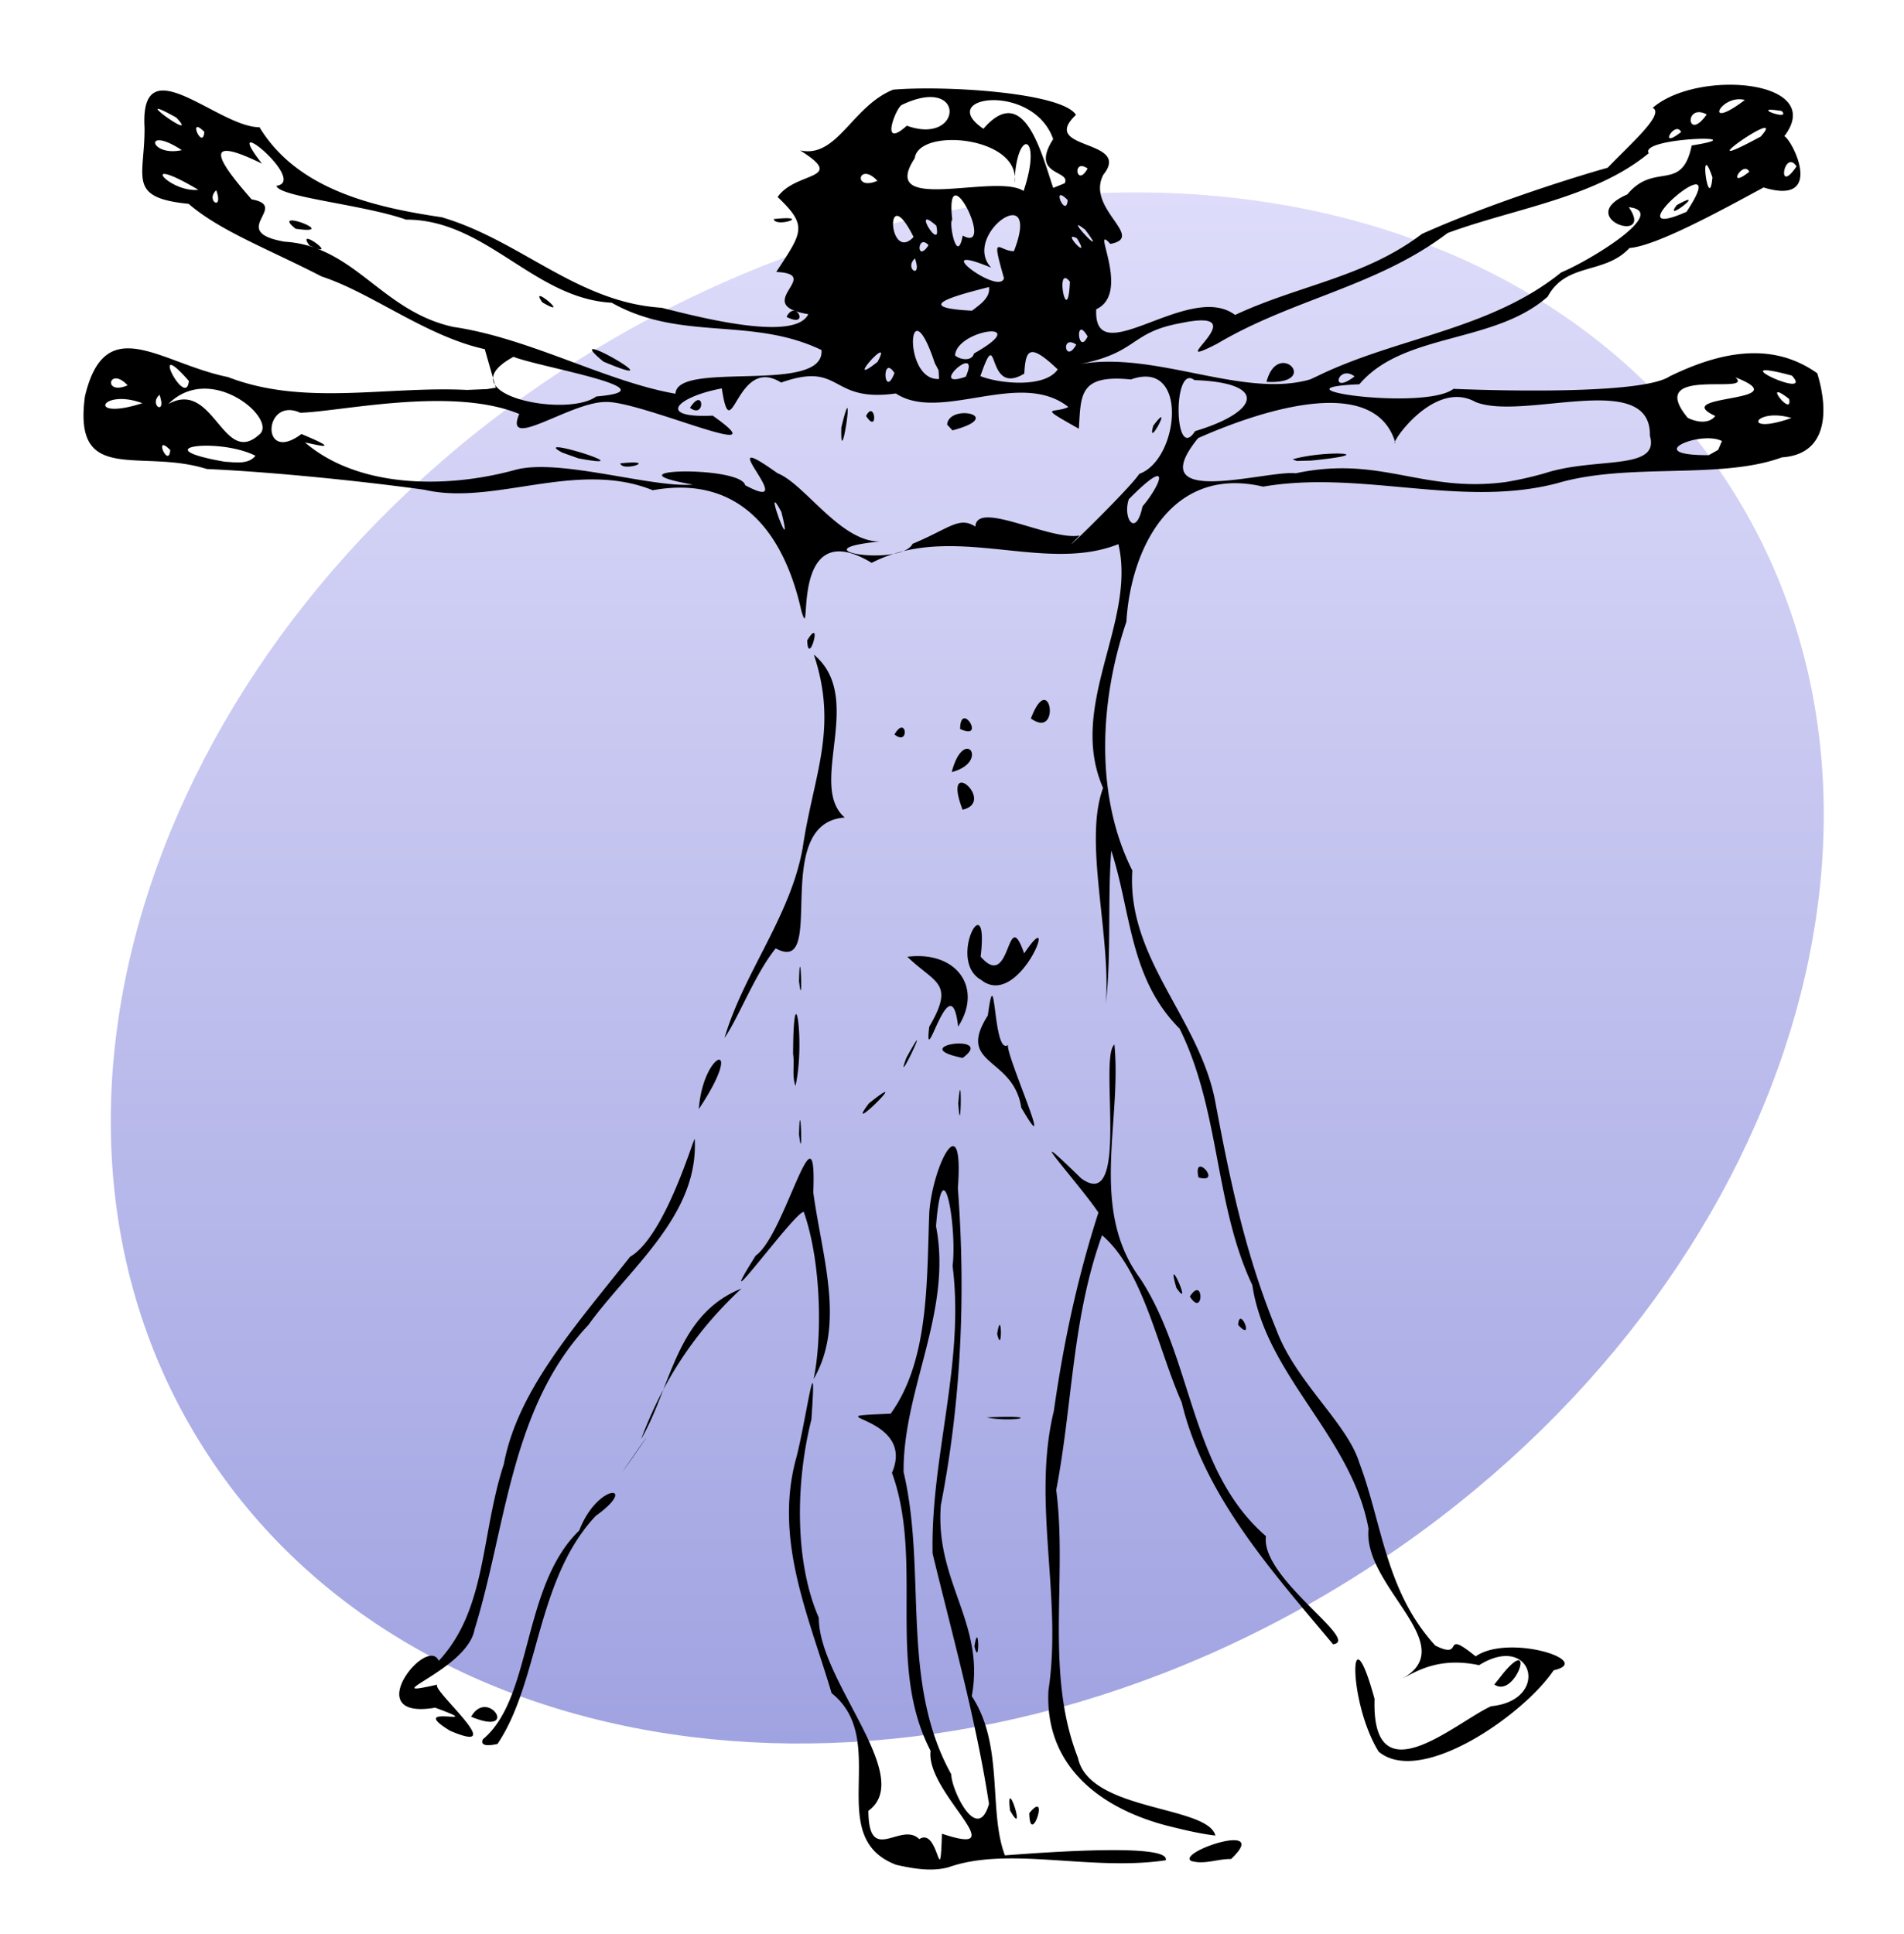 <svg xmlns="http://www.w3.org/2000/svg" xmlns:xlink="http://www.w3.org/1999/xlink" width="387" height="393" version="1.0"><defs><linearGradient id="a"><stop offset="0" style="stop-color:#a0a3e1;stop-opacity:1"/><stop offset="1" style="stop-color:#dedcfa;stop-opacity:1"/></linearGradient><linearGradient xlink:href="#a" id="b" gradientUnits="userSpaceOnUse" x1="92.604" y1="304.51" x2="263.83" y2="26.29"/></defs><path d="M374 169c0 83.947-85.066 152-190 152S-6 252.947-6 169 79.066 17 184 17s190 68.053 190 152z" transform="scale(.965) rotate(-31.609 255.42 151.563)" style="fill:url(#b);fill-opacity:1;stroke:none;stroke-width:3.125;stroke-linecap:butt;stroke-linejoin:round;stroke-miterlimit:4;stroke-dasharray:none;stroke-dashoffset:0;stroke-opacity:1"/><path d="M141.138 125.583c-5.95-1.31-11.38-5.667-16.5-7.35-5.44-2.804-10.262-4.593-13.45-7.345-6.293-.624-4.414-2.669-4.456-7.702-.492-8.423 7.419-.032 11.62-.044 3.762 6.175 11.199 8.037 18.43 9.102 7.99 2.351 13.699 8.614 22.234 9.151 3.856.972 13.49 3.463 14.834.652-5.912-.96 1.656-4.046-3.237-4.27 2.618-4.02 3.244-4.631.14-7.577 1.81-2.637 7.09-1.69 2.271-4.714 3.761.83 5.238-4.459 9.407-6.14 5.371-.443 17.087.299 18.49 2.548-3.836 3.616 5.72 2.4 2.764 6.058-1.794 3.424 4.355 6.311.71 6.989-2.098-2.302 2.186 4.955-1.426 6.607-.313 6.568 9.407-2.926 14.039.575 6.497-3.031 13.124-3.806 18.892-8.189 5.893-2.66 14.201-5.406 18.789-6.697 2.327-2.433 5.798-5.429 4.552-6.054 4.56-3.961 17.63-2.803 13.313 2.865.846.426 4.135 7.091-2.102 5.186-4.544 2.463-10.861 5.906-13.563 6.123-2.521 2.72-6.38 1.41-8.266 4.917-5.438 4.806-14.566 3.583-19.045 8.859-9.646.396 6.609 2.707 9.517.464 6.56.266 19.35.442 21.872-1.272 5.101-2.478 10.339-3.557 14.913-.304 1.206 3.944.97 8.202-3.567 8.5-6.267 2.297-15.524.492-22.713 2.613-9.708 2.55-19.823-1.36-29.754.349-9.278-2.181-13.388 6.28-13.828 13.661-2.703 7.95-3.212 17.576.6 25.15-.572 8.952 6.855 15.007 8.407 23.47 1.487 7.976 3.045 15.361 6.132 22.899 1.961 5.33 7.186 9.498 8.417 13.518 2.304 6.085 2.66 13.005 7.678 18.474 3.094 1.559.491-1.82 4.083 1.095 3.347-2.318 12.08.466 7.89 1.41-3.009 4.475-13.414 11.776-17.695 8.228-3.139-5.06-3.015-14.823-.417-5.337-.322 10.168 8.275 2.31 11.789.741 6.045-.592 4.216-7.536-1.22-4.15-4.07-.862-6.346.633-7.799 1.379 6.147-3.386-3.983-9.326-3.376-15.169-1.71-9.353-10.38-15.445-11.753-24.639-3.841-8.12-3.245-17.63-7.354-25.929-5.093-5.104-4.88-11.771-6.912-18.006-.383 5.165.023 10.45-.55 15.53.542-7.07-2.286-16.43-.279-21.855-3.652-8.361 3.409-16.76 1.55-24.656-7.624 3.031-16.713-2.306-24.948 1.89-8.588-5.187-5.879 8.982-7.111 4.851-1.687-7.58-6.007-13.826-15.03-12.191-7.69-3.115-16.049 1.592-23.07-.046-7.122-.983-16.047-1.839-22.022-2.1-6.728-2.128-13.562 1.723-12.321-7.358 2.066-8.68 7.624-3.32 14.47-1.937 7.659 2.97 16.037.894 24.157 1.3l2.017-.083.897-.142m40.502 149.35c-7.455-2.81-.502-12.571-6.542-17.36-2.274-7.69-5.796-15.35-3.638-23.554 1.003-3.612 2.214-12.92 1.596-4.121-1.683 6.713-1.619 14.648.748 20.043-.027 6.424 9.79 16.053 5.015 19.526.024 5.586 3.292 1.02 5.147 2.865 1.986-1.3 2.086 5.611 2.29-.548 7.59 2.544-1.686-4.193-1.148-8.382-4.53-8.714-.644-19.095-3.906-28.106 2.574-5.97-8.753-5.65-.136-5.975 3.908-5.4 3.647-13.43 3.911-20.363.356-4.786 3.525-10.983 2.89-2.44.804 10.717.344 21.488-1.72 32.031-.616 7.77 4.506 11.929 3.123 19.327 3.287 4.964 1.65 11.62 3.354 16.096 4.303-.324 16.8-1.236 16.259.496-7.58 1.138-15.873-1.466-21.992.717-1.731.454-3.542.124-5.25-.252zm9.373-6.162c-1.302-8.47-3.695-17.046-5.701-25.313-.215-9.756 3.262-19.254 2.02-29.081.472-3.827-1.001-12.577-1.676-4.01 1.684 8.59-3.352 16.513-3.278 24.847 2.373 10.08-.38 21.207 4.82 30.562.008 1.558 2.634 7.11 3.815 2.995zm20.456 5.773c-1.578-.872 8.214-4.149 4.021-.2-1.355-.03-2.649.587-4.02.2zm-2.507-3.586c-6.637-1.749-12.328-5.96-11.937-13.66 1.432-9.412-1.7-19.087.55-28.278.97-6.835 2.372-13.428 4.504-20.037-1.86-2.815-8.5-10.058-1.755-3.47 4.995 3.69 1.765-12.222 3.375-13.523.755 7.986-2.588 16.67 2.653 23.73 5.326 8.212 5 19.343 12.671 25.983-.582 4.238 9.672 10.583 6.78 10.927-6.125-7.337-13.011-14.948-15.304-24.458-2.432-5.486-3.902-13.375-8.053-16.897-3.05 8.449-2.966 17.055-4.632 25.752 1.147 8.976-1.173 18.486 2.192 27.076 1.125 5.45 13.123 4.798 13.904 7.868-1.675-.198-3.314-.606-4.948-1.013zm-13.876-1.255c2.137-2.597.077 3.59 0 0zm-1.943-.274c-.479-3.919 1.77 3.147 0 0zM184.4 145.261c3.686-1.527 4.693-2.817 6.348-1.74.13-2.717 7.552 1.464 10.55.903-3.483 3.515 4.982-4.612 6.022-6.235 4.024-1.414 5.07-11.665-.842-9.543-5.336-.546-5.034 1.661-5.27 4.98-4.336-2.438-2.496-1.486-1.06-2.198-4.887-3.881-12.907 1.62-17.444-1.367-6.807.948-5.353-3.307-11.6-1.101-4.572-2.887-5.013 7-5.998.59-4.618.87-6.64 3.024-.92 2.753 7.286 5.136-7.408-1.571-10.876-1.379-3.571.027-10.303 5.038-8.688 1.213-6.782-2.811-17.983-.25-22.134-.124-3.749-1.694-4.058 5.285.108 2.15 4.852 2.015.686.871.377.867 5.54 4.723 14.542 4.613 21.266 2.75 4.436-1.192 13.726 1.833 17.937 1.495-9.188-1.607 4.832-1.951 5.294.063 5.993 3.22-4.015-6.416 3.271-1.21 2.743 1.063 6.348 6.95 10.356 6.9-8.702.859 2.18 2.562 3.303.233zm-29.559-8.131c4.066-.431.223.924 0 0zm-5.877-1.092c-3.49-1.888 8.692 1.907 1.64.585l-1.64-.585zm28.23-2.552c1.524-6.28-.145 5.098 0 0zm10.698-.273c.16-2.18 6.061-.875.538.58l-.538-.58zm20.847.104c2.17-2.86-.728 2.628 0 0zm-29.044-.98c.907-1.75 1.261 1.952 0 0zm-17.807-.828c1.45-2.25 1.582 1.208 0 0zm9.24 10.532c-2.079-3.905 1.408 5.537 0 0zm36.52-.56c1.81-2.121 3.119-5.29-1.38-.732-.657 1.89.696 3.991 1.38.732zm40.688-3.356c5.12-1.673 11.656-.208 10.623-3.788.148-6.771-12.75-1.466-17.63-3.41-4.237-2.397-8.77 4.444-8.106 4.134-2.17-7.378-14.599-2.866-19.952-.485-5.896 7.248 6.99 3.2 9.867 3.556 8.61-1.84 12.787 2.006 21.26.882a35.806 35.806 0 0 0 3.938-.889zm-25.513-1.408c3.391-.958 9.262-.6 1.88.13l-1.465.039-.415-.17zm-104.878-.357c-3.682-1.872-11.485-.854-3.078.606.98.04 2.353.316 3.078-.606zm148.293-1.487c-2.148-1.107-8.275 1.462-1.334 1.426l.954-.534.38-.892zm-156.907.91c-1.77-1.777-.162 1.957 0 0zm8.976-1.546c2.01-1.49-4.851-7.437-9.17-3.108 4.58-2.547 5.519 6.395 9.17 3.108zm94.658-.367c6.484-1.94 7.478-4.894-.072-5.159-2.21-1.751-2.067 8.524.072 5.16zm60.31-1.329c-3.769-1.108-5.141 1.826 0 0zm-7.707-.204c-4.857-2.244 8.677-1.298 2.036-3.908 2.031 1.86-9.269-1.27-4.822 4.096.83.418 2.108.675 2.786-.188zm-159.061-1.293c-4.215-1.56-5.718 1.849 0 0zm1.735-.85c-1.141 1.047.778 2.202 0 0zm44.169.171c8.04-.679-5.885-2.985-8.365-4.011-6.902 3.728 5.333 6.25 8.365 4.011zm120.624.249c-2.914-2.266.396 2.013 0 0zm-112.613-.526c.142-3.419 15.138.132 14.763-4.42-7.135-3.414-14.187-.827-21.212-4.781-7.875-.426-12.7-8.415-20.805-8.404-4.21-1.505-12.884-2.279-13.096-3.42 3.28-.429-5.953-7.975-1.469-2.24-6.716-3.295-3.869.39-1.046 3.612 3.952.707-2.547 3.241 3.325 4.28 7.132.443 9.769 7.022 17.083 8.62 7.713 1.129 15.477 5.546 22.457 6.753zm-7.293-3.25c-4.939-4.095 8.074 3.398 0 0zm-6.175-5.99c-1.482-2.092 3.158 1.837 0 0zm-23.55-5.743c-1.514-2.102 3.385 1.52 0 0zm-1.398-1.696c-2.752-2.196 4.729.683 0 0zm103.297 14.907c8.088-3.952 17.474-4.661 24.695-10.5 2.842-1.164 11.04-6.138 6.824-6.588 2.681 3.852-5.64 1.104-.145-1.293 2.753-3.331 5.512-.118 6.508-4.946 7.015-1.123-5.367-.838-4.343.782-5.48 4.52-13.554 5.566-20.343 8.07-7.123 5.41-15.675 6.669-23.29 11.185-6.021 3.094 4.53-3.807-3.747-2.066-5.128.94-4.252 3-10.24 4.147 7.746-1.4 16.583 3.501 23.388 1.532l.693-.323zm-5.115.571c1.145-4.432 5.618.3 0 0zm-115.165.352c-1.906-2.02-2.558 1.082 0 0zm6.191-.442c-4.219-4.828-.27 2.958 0 0zm75.428-1.806c-2.735-8.266-3.289 1.857.43 1.601l-.045-.871-.385-.73zm86.674 1.263c-7.67-2.06 2.433 2.632 0 0zm-90.75-.26c-1.324-2.024-1.086 2.782 0 0zm7.211.371c1.626-3.682-4.04 1.429 0 0zm9.298-.735c-2.856-2.712-3.245-2.041-3.38.422-4.015 2.452-2.472-5.427-4.441.255 1.933.77 6.513 1.23 7.82-.677zm30.018.704c-1.701-1.265-2.563 1.985 0 0zm-48.238-1.468c1.731-3.178-3.656 2.892 0 0zm9.753-.848c6.198-3.483-1.729-2.467-1.914.192.466.445 1.717.644 1.914-.192zm10.34-.895c-1.597-1.097-1.126 2.03 0 0zm1.148-.828c-1.322-2.282-.98 2.072 0 0zm-9.971-4.993c-3.45.872-7.947 2.074-1.72 2.39.733-.57 1.878-1.288 1.72-2.39zm8.185-.54c-1.585-1.973-.225 4.975 0 0zm-6.669-.354c-1.354-4.721-.525-2.721 1.005-2.732 2.904-7.5-5.374-1.599-2.296 1.672-6.681-2.797.805 2.881 1.291 1.06zm-9.004-1.999c-1.141 1.046.778 2.201 0 0zm1.376-1.338c-1.156-1.26-1.265 1.906 0 0zm15.006-.694c-1.715-.905 1.562 2.553 0 0zm-16.521-.134c-2.962-5.953-2.566 2.713 0 0zm4.97-.143c3.412 1.88-1.854-8.656-1.057-1.59-.387.151.477 4.692 1.057 1.59zm12.386-.589c-2.57-2.026 2.652 3.52 0 0zm-15.057-.413c-2.661-2.357.624 2.947 0 0zm75.866-1.403c5.126-7.725-8.038 3.54 0 0zm-.982-.682c3.354-1.854-1.526 1.975 0 0zm-147.695-1.497c-1.141 1.046.778 2.201 0 0zm86.1.994c-1.77-1.778-.162 1.956 0 0zm-87.912-1.04c-6.356-3.764-2.997.314 0 0zm83.45.119c1.966-5.812-.74-6.492-.917-.803.735-4.693-9.67-5.678-10.089-2.51-3.794 5.757 8.214 1.462 11.005 3.313zm4.158-.78c.67-1.355-3.56-.724-1.166-4.464-2.02-5.766-12.004-4.391-7.055-1.045 4.076-4.735 5.837 2.343 7.058 5.978l1.163-.47zm65.499-.597c-1.429-4.195-.363 3.866 0 0zm-84.437.349c-1.906-2.02-2.559 1.081 0 0zm21.252-1.245c-1.596-1.097-1.125 2.031 0 0zm66.914.328c-.623-1.222-2.414 1.911 0 0zm4.779-.545c-1.252-1.849-2.07 3.054 0 0zm-163.286-1.64c-3.915-2.564-3.28.715 0 0zm159.66-1.373c3.032-3.407-8.38 4.558 0 0zm-157.386-.47c-1.769-1.776-.162 1.957 0 0zm149.34.007c-.623-1.222-2.414 1.912 0 0zm-78.302-.634c5.669 2.058 6.037-5.24-.514-2.1-.608.32-2.26 4.603.514 2.1zm-73.876-.827c-5.346-2.974 2.653 2.803 0 0zm154.767-.312c-2.297-1.2-2.031 2.872 0 0zm3.855-1.463c-2.47-.641-4.318 3.28 0 0zm3.72 1.114c-3.532-.576 1.067 1.111 0 0zM140.947 266.133c5.043-4.19 3.902-15.454 9.74-21.105 1.908-4.936 6.128-4.668 1.674-1.485-6.056 6.439-5.689 16.751-9.938 23.061-.226.043-1.881.444-1.476-.471zm-3.327-.864c-4.714-2.893 4.317-.18-1.498-2.33-7.79 1.322-.813-7.417.362-4.739 4.866-5.23 4.232-12.7 6.578-19.883 1.384-7.391 7.047-13.743 12.77-20.969 3.515-2.033 6.373-11.903 6.535-11.914.424 7.73-6.58 13.036-10.762 18.82-7.883 8.371-8.28 20.366-11.5 30.776-.717 4.11-10.483 7.1-3.692 5.559-1.218.118 7.574 7.411 1.207 4.68zm2.141-1.415c1.71-3.007 4.955 2.064 0 0zm104.38-4.409c3.315-3.99 1.226 2.62-.915 1.15l.916-1.15zm-53.487-2.703c.456-2.915.552 2.334 0 0zm-35.658-17.567c4.757-6.877 1.44-1.949 0 0zm36.905-5.58c6.074-.276 2.785.547 0 0zm-34.953 2.185c3.074-5.293 3.5-12.556 10.144-15.221-4.688 4.374-7.883 9.218-10.144 15.22zm17.442-6.065c.825-3.883.865-11.58-.993-16.894-.765-.248-9.805 12.283-4.863 4.407 2.954-2.035 6.208-16.155 5.823-6.382.886 6.525 3.257 13.287.033 18.87zm18.561-4.565c.456-2.915.553 2.334 0 0zm24.367-.91c.134-2.081 1.726 1.862 0 0zm-4.882-2.871c1.429-2.236 1.429 2.236 0 0zm-1.365-.884c-1.167-4.048 1.784 2.547 0 0zm2.24-11.155c-.622-2.788 2.527.705 0 0zm-40.397-4.332c.112-4.652.437 3.548 0 0zm22.477-2.727c-.816-5.218-6.64-4.197-3.383-9.326.815-6.144.498 4.127 2.038 2.99-.259.943 5.025 12.655 1.345 6.336zm-32.61.143c.451-6.027 4.843-7.257 0 0zm26.238-.575c.385-4.561.282 4.278 0 0zm-9.037 0c4.862-3.9-2.796 3.685 0 0zm-7.668-4.992c.032-8.76 1.25-1.166.24 3.233-.371-1.035-.08-2.172-.24-3.233zm11.448.397c3.003-5.46-1.366 3.744 0 0zm5.698 0c-6.017-1.224 3.51-2.552 0 0zm-24.08-2.019c1.967-6.652 6.635-12.226 7.896-19.167 1.088-7.416 3.643-12.057 1.137-19.596 5.27 4.39-.696 13.207 3.127 16.478-7.652.531-1.663 16.1-6.982 13.228-2.086 2.565-3.758 7.015-5.178 9.057zm20.703-1.14c2.65-4.509.555-4.37-2.212-7.07 4.996-.622 7.663 3.14 5.132 7.066-.731-6.604-3.504 5.007-2.92.004zm-13.169-4.595c.112-4.653.437 3.547 0 0zm18.39-.151c-3.467-1.965.882-9.87-.026-2.34 3.138 3.65 2.592-5.48 4.402-.321 3.763-5.596-.426 5.832-4.375 2.66zm-1.852-17.191c-2.182-5.746 3.485-.797 0 0zm-1.096-3.805c1.25-4.757 3.909-1.012 0 0zm-5.79-3.806c1.205-2.062 1.563 1.27 0 0zm6.637-.56c.044-2.954 2.663 1.282 0 0zm7.158-1.053c1.953-5.16 3.095 2.212 0 0zm-22.618-7.898c1.645-2.67.093 2.842 0 0zm-2.09-32.707c.928-1.883 2.416 1.243 0 0zm-1.303-9.889c4.066-.43.223.924 0 0z" style="fill:#000" transform="matrix(2.01 0 0 2.01 -185.151 -181.462)"/></svg>